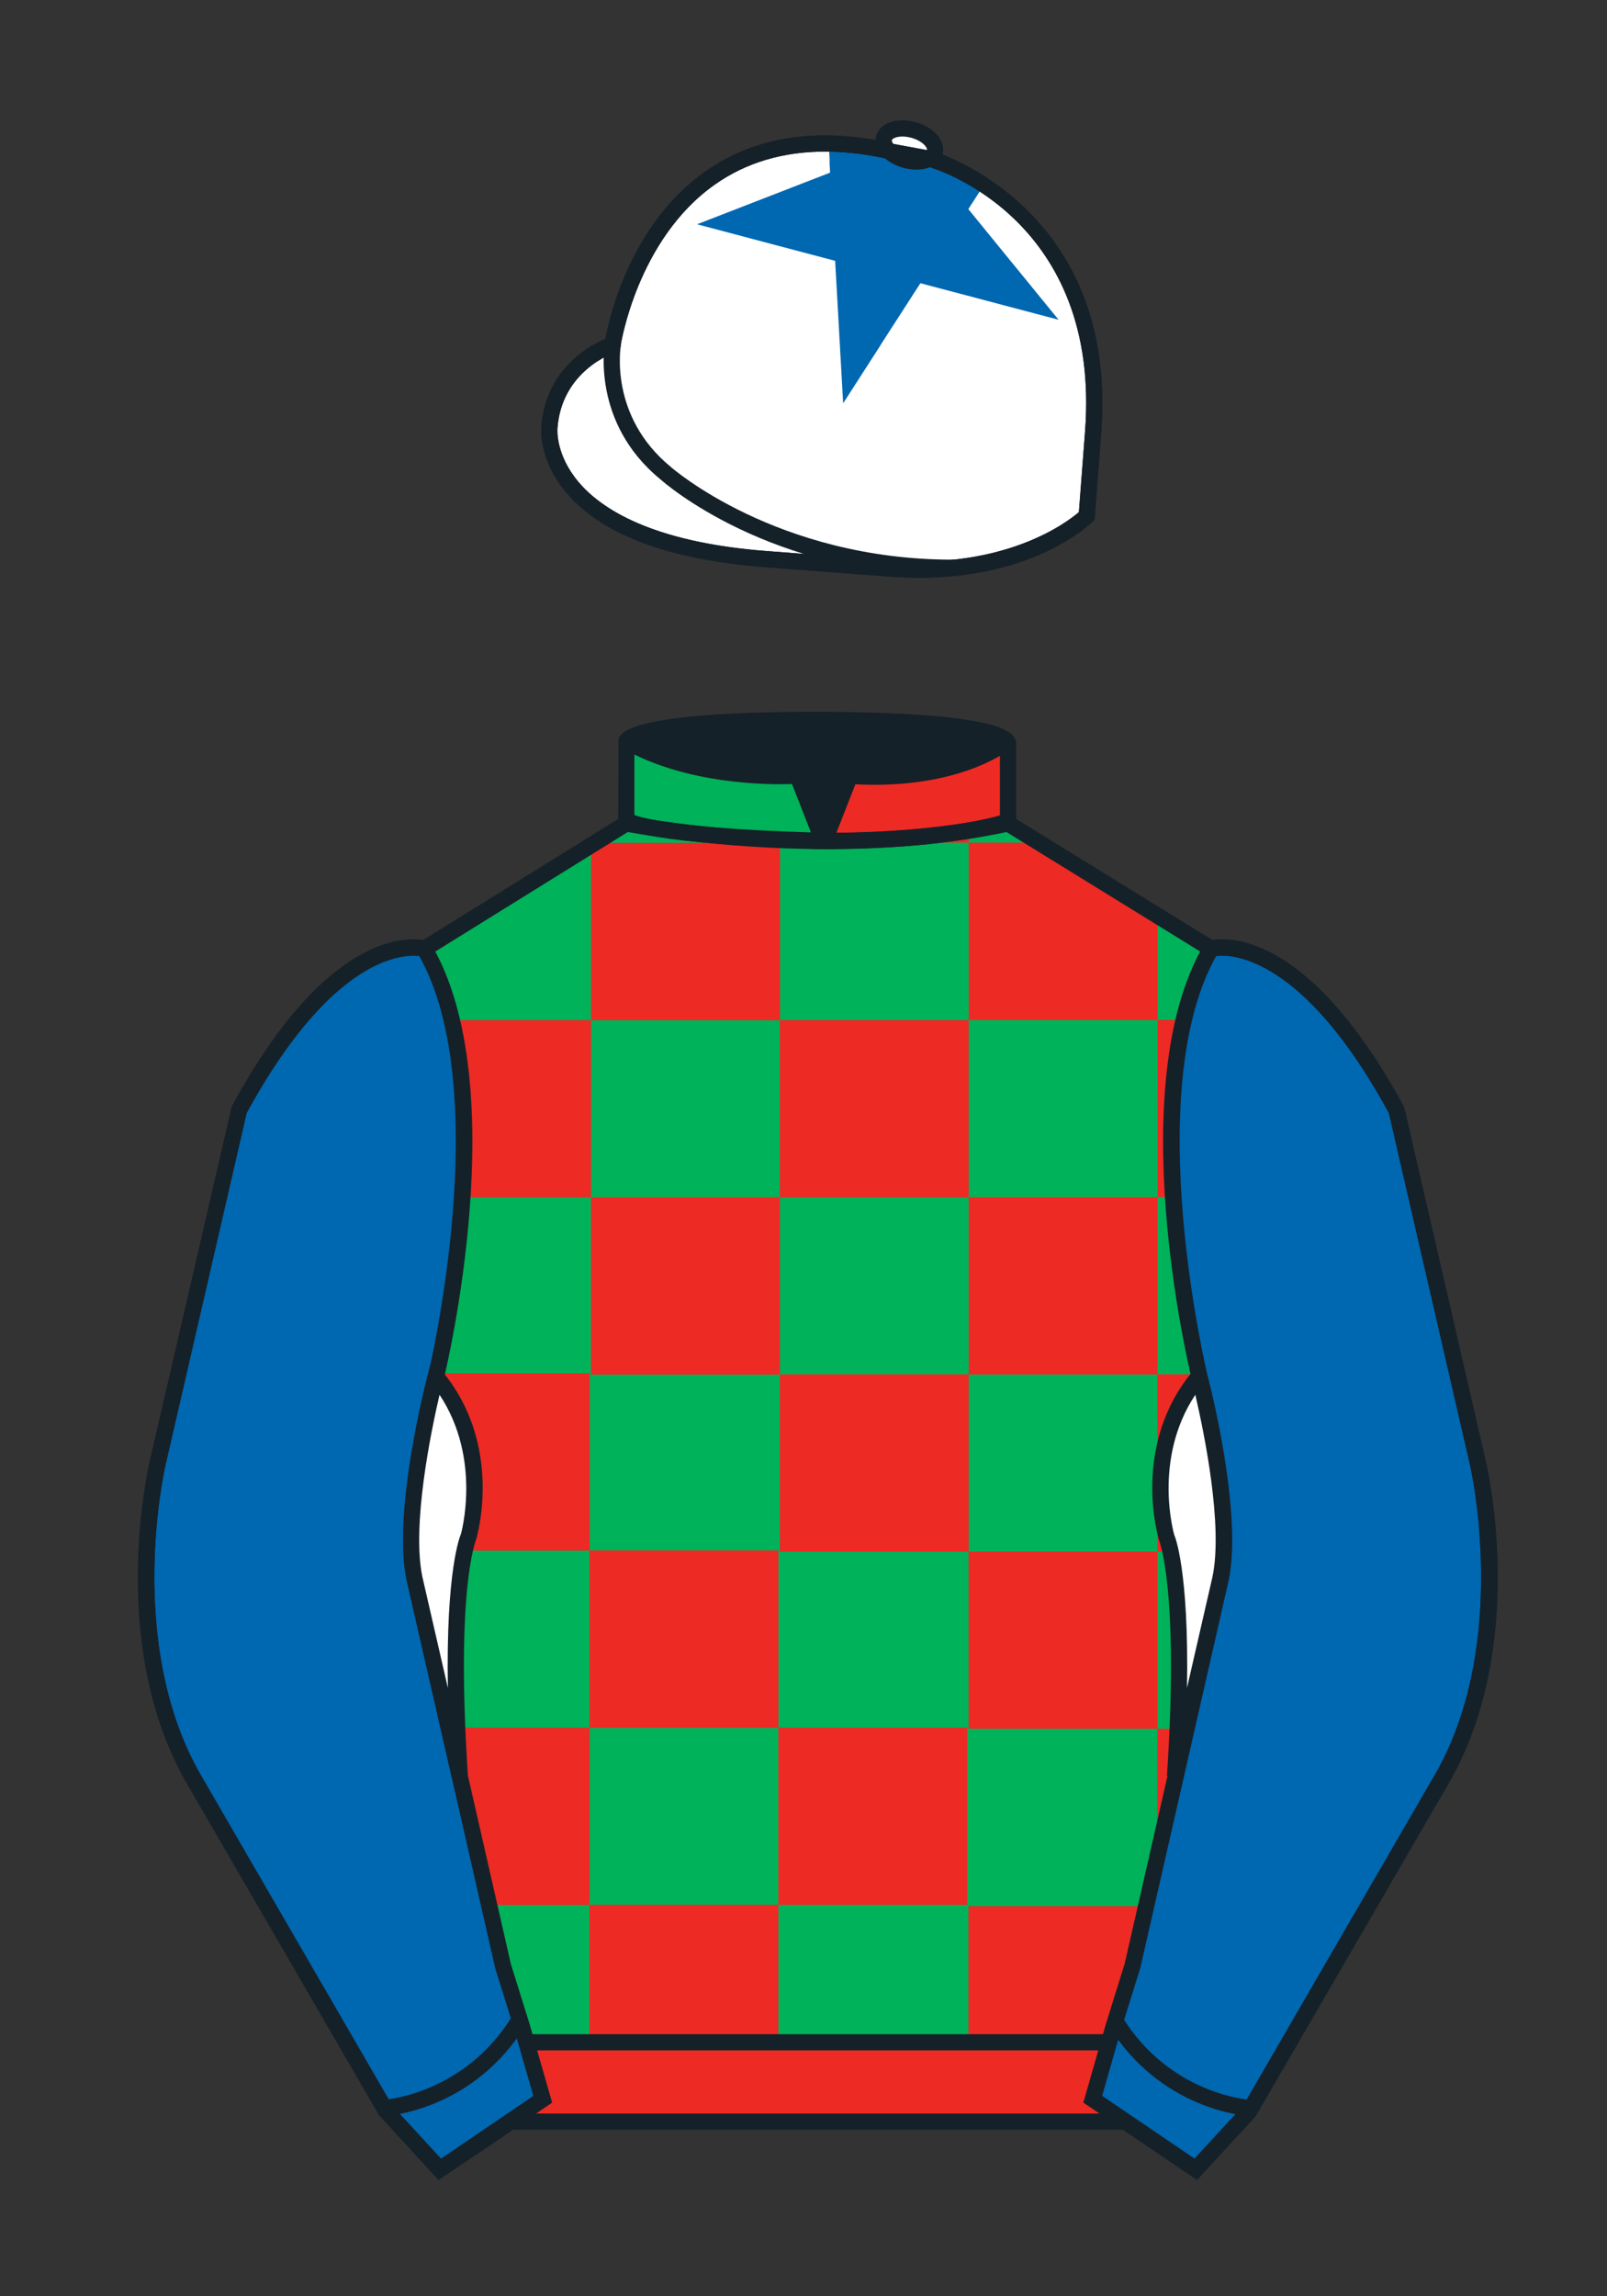 <?xml version="1.0" encoding="iso-8859-1"?>
<!-- Generator: Adobe Illustrator 25.3.0, SVG Export Plug-In . SVG Version: 6.00 Build 0)  -->
<svg version="1.1" id="Cap_x0028_7-STAR_x0029_" xmlns="http://www.w3.org/2000/svg" xmlns:xlink="http://www.w3.org/1999/xlink"
	 x="0px" y="0px" viewBox="0 0 99.213 141.732" style="enable-background:new 0 0 99.213 141.732;" xml:space="preserve">
<rect x="0" y="0" width="99.213" height="141.732" fill="#333333" stroke="none"/>
<path style="fill:#FFFFFF;" d="M57.483,9.819c0,0,11.045,3.168,10.006,16.831l-0.299,3.929l-0.098,1.266
	c0,0-3.853,3.878-12.191,3.244l-7.594-0.578c-14.145-1.076-13.389-8.132-13.389-8.132c0.299-3.929,3.901-5.104,3.901-5.104
	S40.012,6.295,54.54,9.243l0.391,0.107L57.483,9.819z"/>
<path style="fill:#FFFFFF;" d="M57.483,9.819c0,0,11.045,3.168,10.006,16.831l-0.299,3.929l-0.098,1.266
	c0,0-3.853,3.878-12.191,3.244l-7.594-0.578c-14.145-1.076-13.389-8.132-13.389-8.132c0.299-3.929,3.901-5.104,3.901-5.104
	S40.012,6.295,54.54,9.243l0.391,0.107L57.483,9.819z"/>
<path style="fill:#FFFFFF;" d="M57.708,9.382c0.143-0.51-0.443-1.119-1.309-1.358c-0.863-0.239-1.678-0.019-1.82,0.491
	c-0.143,0.511,0.445,1.119,1.309,1.358C56.751,10.112,57.567,9.893,57.708,9.382z"/>
<path style="fill:#0067B1;" d="M60.677,11.521l-0.148,0.231l-0.15,0.231l-0.15,0.232l-0.148,0.231l-0.15,0.231l-0.148,0.231
	l0.174,0.214l0.176,0.214l0.172,0.213l0.176,0.214l0.174,0.213l0.174,0.214l0.174,0.213l0.174,0.214l0.174,0.213l0.174,0.213
	l0.174,0.214l0.174,0.213l0.174,0.213l0.174,0.214l0.174,0.213l0.176,0.213l0.172,0.213l0.176,0.213l0.172,0.213l0.176,0.214
	l0.174,0.213l0.174,0.214l0.174,0.214l0.174,0.213l0.174,0.214l0.174,0.213l0.174,0.213l0.174,0.213l0.174,0.214l0.176,0.213
	l0.174,0.213l0.174,0.213l-0.268-0.071l-0.266-0.069l-0.266-0.071l-0.266-0.07l-0.268-0.07l-0.266-0.071l-0.268-0.07l-0.266-0.071
	l-0.266-0.07l-0.266-0.07l-0.268-0.071l-0.266-0.07l-0.266-0.071l-0.268-0.07l-0.266-0.071l-0.266-0.071l-0.266-0.07l-0.268-0.071
	l-0.266-0.07l-0.266-0.071l-0.268-0.071l-0.266-0.07l-0.266-0.07l-0.268-0.071l-0.266-0.069l-0.266-0.071l-0.268-0.07l-0.266-0.071
	l-0.266-0.07l-0.267-0.071l-0.266-0.071l-0.266-0.07l-0.148,0.231l-0.15,0.231l-0.15,0.231l-0.148,0.231l-0.15,0.232l-0.149,0.231
	l-0.148,0.232l-0.15,0.232l-0.148,0.23l-0.15,0.232l-0.15,0.231l-0.149,0.231l-0.148,0.232l-0.15,0.231l-0.148,0.231l-0.15,0.231
	L54.29,21.42l-0.148,0.231l-0.15,0.232l-0.15,0.232l-0.148,0.231l-0.148,0.232l-0.15,0.232l-0.15,0.231l-0.148,0.232l-0.148,0.231
	l-0.149,0.231l-0.149,0.232l-0.15,0.232l-0.148,0.231l-0.15,0.232l-0.148,0.231l-0.016-0.275l-0.016-0.275l-0.016-0.274
	l-0.014-0.276l-0.016-0.275l-0.016-0.274l-0.016-0.276l-0.014-0.274l-0.016-0.275l-0.016-0.275l-0.016-0.274l-0.016-0.275
	l-0.014-0.275l-0.016-0.275l-0.016-0.275l-0.014-0.275l-0.016-0.274l-0.016-0.276l-0.016-0.274l-0.014-0.275l-0.016-0.275
	l-0.016-0.275l-0.016-0.274l-0.014-0.275l-0.016-0.275l-0.016-0.275l-0.016-0.275l-0.014-0.275l-0.016-0.275l-0.016-0.275
	l-0.016-0.274l-0.014-0.275l-0.268-0.07l-0.266-0.07l-0.266-0.07l-0.266-0.071l-0.268-0.07l-0.266-0.07l-0.266-0.071l-0.267-0.07
	l-0.266-0.071l-0.267-0.071l-0.267-0.07l-0.266-0.07l-0.266-0.07l-0.267-0.071l-0.266-0.07l-0.266-0.071l-0.267-0.071l-0.265-0.07
	l-0.266-0.071l-0.267-0.07l-0.265-0.071l-0.266-0.071l-0.267-0.07l-0.266-0.07l-0.267-0.07l-0.267-0.071l-0.266-0.07l-0.266-0.071
	l-0.267-0.07l-0.266-0.071l-0.265-0.07l-0.267-0.071l0.257-0.1l0.256-0.099l0.257-0.1l0.256-0.099l0.256-0.099l0.257-0.099
	l0.256-0.1l0.256-0.099l0.258-0.1l0.256-0.1l0.256-0.1l0.257-0.099l0.256-0.1l0.258-0.1l0.256-0.099l0.257-0.1l0.256-0.099
	l0.257-0.099l0.257-0.1l0.256-0.1l0.257-0.099l0.257-0.1l0.256-0.1l0.258-0.099l0.256-0.1l0.256-0.1l0.258-0.099l0.256-0.099
	l0.258-0.1l0.256-0.099l0.258-0.1l0.256-0.099l-0.016-0.275l-0.016-0.275L51.217,9.83l-0.014-0.274l-0.016-0.276l-0.014-0.274
	c0,0,1.213-0.202,3.552,0.356c0,0,1.627,1.116,2.775,0.435C57.501,9.796,59.542,10.561,60.677,11.521z"/>
<path style="fill:#152128;" d="M58.819,35.543c-11.269,0-17.779-5.718-18.051-5.961c-4.297-3.521-3.445-8.346-3.407-8.55
	l0.983,0.185c-0.033,0.18-0.77,4.457,3.074,7.606c0.081,0.071,6.534,5.721,17.404,5.721c0.029,0,0.06,0,0.09,0l0.002,1
	C58.883,35.543,58.851,35.543,58.819,35.543z"/>
<path style="fill:#152128;" d="M56.73,35.661c-0.596,0-1.218-0.023-1.867-0.072L47.27,35.01c-6.005-0.457-10.159-2.021-12.344-4.647
	c-1.696-2.038-1.513-3.956-1.504-4.037c0.271-3.571,3.035-5.027,3.954-5.415c0.255-1.371,1.571-7.096,6.19-10.343
	c2.977-2.091,6.703-2.703,11.074-1.816l0.423,0.115l2.559,0.471c0.114,0.033,11.425,3.44,10.367,17.35l-0.411,5.379l-0.13,0.13
	C67.296,32.351,63.917,35.661,56.73,35.661z M50.935,9.357c-2.591,0-4.871,0.677-6.795,2.03c-4.813,3.383-5.816,9.896-5.826,9.961
	l-0.044,0.305l-0.294,0.098c-0.134,0.044-3.29,1.132-3.559,4.667c-0.007,0.078-0.136,1.629,1.303,3.337
	c1.386,1.644,4.527,3.718,11.625,4.258l7.594,0.578c7.165,0.542,10.944-2.356,11.67-2.982l0.381-4.997
	c0.981-12.905-8.94-16.103-9.623-16.306l-2.959-0.581C53.196,9.48,52.037,9.357,50.935,9.357z"/>
<path style="fill:#152128;" d="M56.73,35.661c-0.596,0-1.218-0.023-1.867-0.072L47.27,35.01c-6.005-0.457-10.159-2.021-12.344-4.647
	c-1.696-2.038-1.513-3.956-1.504-4.037c0.271-3.571,3.035-5.027,3.954-5.415c0.255-1.371,1.571-7.096,6.19-10.343
	c2.977-2.091,6.703-2.703,11.074-1.816l0.423,0.115l2.559,0.471c0.114,0.033,11.425,3.44,10.367,17.35l-0.411,5.379l-0.13,0.13
	C67.296,32.351,63.917,35.661,56.73,35.661z M50.935,9.357c-2.591,0-4.871,0.677-6.795,2.03c-4.813,3.383-5.816,9.896-5.826,9.961
	l-0.044,0.305l-0.294,0.098c-0.134,0.044-3.29,1.132-3.559,4.667c-0.007,0.078-0.136,1.629,1.303,3.337
	c1.386,1.644,4.527,3.718,11.625,4.258l7.594,0.578c7.165,0.542,10.944-2.356,11.67-2.982l0.381-4.997
	c0.981-12.905-8.94-16.103-9.623-16.306l-2.959-0.581C53.196,9.48,52.037,9.357,50.935,9.357z"/>
<path style="fill:#152128;" d="M56.574,10.469c-0.266,0-0.543-0.038-0.82-0.114c-0.686-0.19-1.256-0.589-1.524-1.066
	c-0.169-0.299-0.215-0.613-0.132-0.908c0.223-0.802,1.273-1.161,2.436-0.838c0.685,0.189,1.255,0.587,1.524,1.065
	c0.169,0.299,0.215,0.614,0.132,0.91c-0.082,0.295-0.282,0.54-0.58,0.709C57.325,10.387,56.964,10.469,56.574,10.469z M55.716,8.427
	c-0.389,0-0.63,0.131-0.655,0.223c-0.009,0.033,0.005,0.087,0.039,0.147c0.104,0.185,0.409,0.452,0.922,0.594
	c0.513,0.143,0.91,0.07,1.095-0.035c0.061-0.035,0.101-0.074,0.109-0.107l0.001-0.002c0.01-0.033-0.005-0.088-0.04-0.149
	c-0.104-0.185-0.408-0.451-0.92-0.593C56.061,8.449,55.876,8.427,55.716,8.427z"/>
<path style="fill:#00B259;" d="M74.752,58.99c0,0,5.164-1.613,11.451,9.961l5.025,21.795c0,0,2.623,11.087-2.232,19.497
	l-11.869,20.482l-3.318,3.605l-4.346-2.944H54.711H37.254h-1.747H33.76h-2.276l-1.03,0.731l-3.317,2.213l-1.658-1.802l-1.659-1.803
	l-5.936-10.241l-5.936-10.241c-2.427-4.205-2.985-9.08-2.936-12.902c0.049-3.823,0.705-6.595,0.705-6.595l2.512-10.897l2.512-10.898
	c3.144-5.787,6.007-8.277,8.084-9.321c2.077-1.043,3.368-0.64,3.368-0.64l6.228-3.865l6.229-3.865v-2.54v-2.54
	c0,0,0.087-0.328,1.571-0.655c1.483-0.328,4.364-0.655,9.95-0.655c6.222,0,9.232,0.368,10.689,0.737
	c1.455,0.369,1.357,0.737,1.357,0.737v2.458v2.458L74.752,58.99z"/>
<path style="fill:#EE2A24;" d="M48.151,51.815v0.195h0.729h0.728h0.73h0.73h0.729h0.728h0.729h0.729h0.729h0.729h0.729h0.73h0.729
	h0.729h0.729h0.728v-0.684v-0.155C59.813,51.171,58.515,51.815,48.151,51.815z"/>
<rect x="36.49" y="52.022" style="fill:#EE2A24;" width="11.662" height="10.947"/>
<rect x="24.829" y="62.961" style="fill:#EE2A24;" width="11.663" height="10.946"/>
<rect x="48.144" y="62.958" style="fill:#EE2A24;" width="11.663" height="10.947"/>
<rect x="36.484" y="73.897" style="fill:#EE2A24;" width="11.663" height="10.946"/>
<rect x="59.804" y="73.891" style="fill:#EE2A24;" width="11.662" height="10.946"/>
<rect x="48.144" y="84.829" style="fill:#EE2A24;" width="11.662" height="10.947"/>
<rect x="71.458" y="84.825" style="fill:#EE2A24;" width="11.662" height="10.947"/>
<rect x="59.798" y="95.765" style="fill:#EE2A24;" width="11.662" height="10.946"/>
<rect x="71.45" y="106.711" style="fill:#EE2A24;" width="11.662" height="10.946"/>
<rect x="59.79" y="117.649" style="fill:#EE2A24;" width="11.662" height="10.947"/>
<polygon style="fill:#EE2A24;" points="71.47,56.798 71.47,57.482 71.47,58.167 71.47,58.851 71.47,59.535 71.47,60.219 
	71.47,60.903 71.47,61.587 71.47,62.272 71.47,62.956 70.739,62.956 70.011,62.956 69.282,62.956 68.554,62.956 67.823,62.956 
	67.095,62.956 66.366,62.956 65.638,62.956 64.909,62.956 64.179,62.956 63.45,62.956 62.722,62.956 61.993,62.956 61.265,62.956 
	60.536,62.956 59.806,62.956 59.806,62.272 59.806,61.587 59.806,60.903 59.806,60.219 59.806,59.535 59.806,58.851 59.806,58.167 
	59.806,57.482 59.806,56.798 59.806,56.114 59.806,55.43 59.806,54.746 59.806,54.061 59.806,53.377 59.806,52.693 59.806,52.008 
	60.536,52.008 61.265,52.008 61.993,52.008 62.722,52.008 63.45,52.008 63.806,52.008 "/>
<rect x="71.462" y="62.944" style="fill:#EE2A24;" width="2.776" height="10.947"/>
<rect x="36.396" y="95.698" style="fill:#EE2A24;" width="11.663" height="10.946"/>
<rect x="24.736" y="106.637" style="fill:#EE2A24;" width="11.663" height="10.946"/>
<rect x="48.052" y="106.633" style="fill:#EE2A24;" width="11.662" height="10.946"/>
<rect x="36.391" y="117.571" style="fill:#EE2A24;" width="11.663" height="10.948"/>
<rect x="24.739" y="84.762" style="fill:#EE2A24;" width="11.663" height="10.947"/>
<polygon style="fill:#EE2A24;" points="33.476,129.575 31.462,130.96 69.44,130.96 67.427,129.575 68.413,126.206 68.239,126.001 
	32.688,126.001 32.557,126.206 "/>
<path style="fill:#EE2A24;" d="M52.455,47.938l-1.577,4.027c0,0,8.031,0.045,11.355-1.211v-4.791H61.88
	C61.88,45.963,59.075,48.331,52.455,47.938z"/>
<path style="fill:#0067B1;" d="M73.785,134.1l-2.912-1.944l-1.434-1l-2.014-1.384l1.297-4.521l1.154-3.698l5.451-23.896
	c0.875-4.191-1.314-12.493-1.314-12.493s-4.328-17.816,0.715-26.404c0,0,5.164-1.613,11.451,9.961l5.025,21.795
	c0,0,2.623,11.087-2.232,19.497l-11.869,20.482L73.785,134.1"/>
<path style="fill:#0067B1;" d="M27.109,134.103l2.913-1.944l1.434-0.999l2.014-1.385l-1.298-4.521l-1.154-3.698l-5.45-23.896
	c-0.876-4.191,1.314-12.492,1.314-12.492s4.328-17.817-0.715-26.405c0,0-5.164-1.613-11.452,9.961L9.69,90.519
	c0,0-2.623,11.088,2.231,19.498l11.871,20.482L27.109,134.103"/>
<path style="fill:#152128;" d="M73.901,134.551l-7.018-4.773l1.396-4.866l1.157-3.71l5.441-23.858
	c0.839-4.021-1.289-12.173-1.311-12.254c-0.181-0.745-4.32-18.123,0.767-26.785l0.099-0.167l0.184-0.057
	c0.229-0.071,5.632-1.596,12.04,10.199l0.048,0.126l5.025,21.795c0.108,0.458,2.611,11.375-2.287,19.859L77.51,130.632
	L73.901,134.551z M68.044,129.361l5.701,3.883l2.991-3.249l11.842-20.436c4.696-8.134,2.204-19.022,2.179-19.131l-5.011-21.731
	c-5.314-9.749-9.747-9.807-10.66-9.691c-4.706,8.389-0.591,25.662-0.548,25.837c0.088,0.334,2.206,8.455,1.317,12.714l-5.453,23.905
	l-1.164,3.736L68.044,129.361z"/>
<path style="fill:#152128;" d="M27.069,134.554l-3.671-4.006l-11.871-20.482c-4.897-8.485-2.394-19.403-2.284-19.864l5.071-21.919
	c6.411-11.799,11.813-10.27,12.04-10.199l0.185,0.057l0.098,0.167c5.087,8.663,0.948,26.041,0.77,26.776
	c-0.024,0.091-2.152,8.245-1.31,12.271l5.448,23.888l1.144,3.661l1.4,4.877L27.069,134.554z M24.235,129.999l2.99,3.248l5.702-3.883
	l-1.198-4.175l-1.151-3.688l-5.46-23.934c-0.893-4.267,1.227-12.388,1.317-12.731c0.04-0.165,4.155-17.44-0.551-25.829
	c-0.909-0.107-5.339-0.069-10.661,9.692l-5.008,21.729c-0.026,0.111-2.519,11.001,2.176,19.136L24.235,129.999z"/>
<path style="fill:none;stroke:#152128;" d="M62.323,48.539"/>
<path style="fill:none;stroke:#152128;" d="M62.323,48.539"/>
<path style="fill:#152128;" d="M23.777,130.604l-0.057-0.998c0.049-0.003,4.939-0.348,7.894-5.146l0.852,0.523
	C29.229,130.241,23.998,130.592,23.777,130.604z"/>
<path style="fill:#FFFFFF;" d="M25.587,97.434c-0.875-4.191,1.313-12.492,1.313-12.492c3.678,4.398,2.014,9.944,2.014,9.944
	s-1.313,2.917-0.525,14.753L25.587,97.434z"/>
<path style="fill:#152128;" d="M27.903,109.751l-2.805-12.215c-0.89-4.259,1.229-12.379,1.319-12.723l0.247-0.935l0.621,0.742
	c3.807,4.551,2.18,10.171,2.109,10.408c-0.034,0.087-1.268,3.124-0.505,14.576L27.903,109.751z M26.076,97.326l1.575,6.859
	c-0.126-7.325,0.762-9.403,0.808-9.505l0,0c-0.004,0,1.317-4.618-1.323-8.591C26.596,88.416,25.415,94.151,26.076,97.326z"/>
<path style="fill:#152128;" d="M51.09,52.412c-6.99,0-12.442-1.079-12.523-1.095l0.198-0.98c0.12,0.025,12.197,2.409,23.363,0.001
	l0.211,0.978C58.526,52.138,54.612,52.412,51.09,52.412z"/>
<path style="fill:#152128;" d="M51.547,52.42l-0.754-0.02c-10.628-0.278-12.238-1.21-12.453-1.394l0.65-0.76l-0.325,0.38
	l0.288-0.408c0.059,0.036,1.529,0.871,11.112,1.161l-1.17-2.989c-1.409,0.054-6.492,0.059-10.477-2.209l0.494-0.869
	c4.315,2.455,10.223,2.065,10.282,2.063l0.367-0.026L51.547,52.42z"/>
<path style="fill:#152128;" d="M50.904,52.404h-0.733l1.983-5.065l0.379,0.041c0.058,0.007,5.735,0.577,9.436-2.061l0.58,0.814
	c-3.475,2.477-8.334,2.363-9.738,2.272L51.638,51.4c7.304-0.07,10.418-1.167,10.45-1.178l0.343,0.939
	C62.292,51.212,58.946,52.404,50.904,52.404z"/>
<path style="fill:#FFFFFF;" d="M75.345,97.434c0.877-4.191-1.313-12.492-1.313-12.492c-3.678,4.398-2.014,9.944-2.014,9.944
	s1.313,2.917,0.525,14.753L75.345,97.434z"/>
<path style="fill:#152128;" d="M73.031,109.751l-0.986-0.146c0.762-11.452-0.472-14.489-0.484-14.519
	c-0.092-0.295-1.719-5.915,2.088-10.466l0.621-0.742l0.246,0.935c0.091,0.344,2.209,8.465,1.318,12.723l-0.002,0.01L73.031,109.751z
	 M73.797,86.09c-2.652,3.985-1.314,8.603-1.3,8.652c0.027,0.051,0.912,2.12,0.786,9.44l1.573-6.856
	C75.519,94.15,74.338,88.415,73.797,86.09z"/>
<rect x="32.544" y="125.555" style="fill:#152128;" width="35.971" height="1"/>
<path style="fill:#152128;" d="M77.101,130.604c-0.222-0.012-5.455-0.362-8.689-5.621l0.852-0.523
	c2.964,4.818,7.844,5.144,7.893,5.146L77.101,130.604z"/>
<path style="fill:#152128;" d="M50.949,44.453c9.949,0,11.197,1.295,11.197,1.295c-3.447,2.682-9.653,2.065-9.653,2.065l-1.61,3.884
	l-1.652-3.822c-8.023,0-10.431-2.188-10.431-2.188S39.883,44.453,50.949,44.453z"/>
<path style="fill:#152128;" d="M73.899,134.553l-4.575-3.1H31.658l-0.9,0.639l-3.685,2.459l-3.671-4.007l-11.871-20.482
	c-2.565-4.445-3.049-9.609-3.003-13.16c0.049-3.834,0.691-6.588,0.719-6.703l5.071-21.919c2.657-4.891,5.449-8.097,8.299-9.529
	c1.731-0.87,2.992-0.805,3.498-0.724l12.051-7.479l0.017-4.93c0.111-0.418,0.748-0.75,1.947-1.015
	c2.004-0.442,5.388-0.667,10.058-0.667c5.202,0,8.839,0.253,10.812,0.752c0.907,0.23,1.427,0.502,1.636,0.857
	c0.073,0.125,0.107,0.262,0.099,0.391v4.611l12.125,7.479c1.135-0.186,6.067-0.296,11.799,10.253l0.048,0.126l5.025,21.795
	c0.108,0.458,2.611,11.375-2.287,19.859L77.51,130.632L73.899,134.553z M24.24,129.995l2.99,3.249l4.109-2.791h38.292l4.116,2.789
	l2.989-3.247l11.842-20.436c4.701-8.143,2.204-19.022,2.179-19.131l-5.011-21.732c-5.95-10.916-10.79-9.678-10.836-9.661
	l-0.212,0.061l-0.194-0.114l-12.771-7.877v-5.079c-0.095-0.068-0.353-0.209-0.98-0.369c-1.301-0.329-4.189-0.722-10.566-0.722
	c-5.727,0-8.513,0.35-9.842,0.644c-0.712,0.157-1.041,0.303-1.179,0.382v5.143l-12.887,7.998l-0.218-0.068
	c-0.006-0.002-1.155-0.315-2.994,0.609c-1.825,0.917-4.664,3.233-7.837,9.053l-5.008,21.729c-0.007,0.03-0.645,2.771-0.692,6.489
	c-0.044,3.425,0.417,8.398,2.869,12.646L24.24,129.995z M39.075,46.024L39.075,46.024L39.075,46.024z"/>
</svg>
